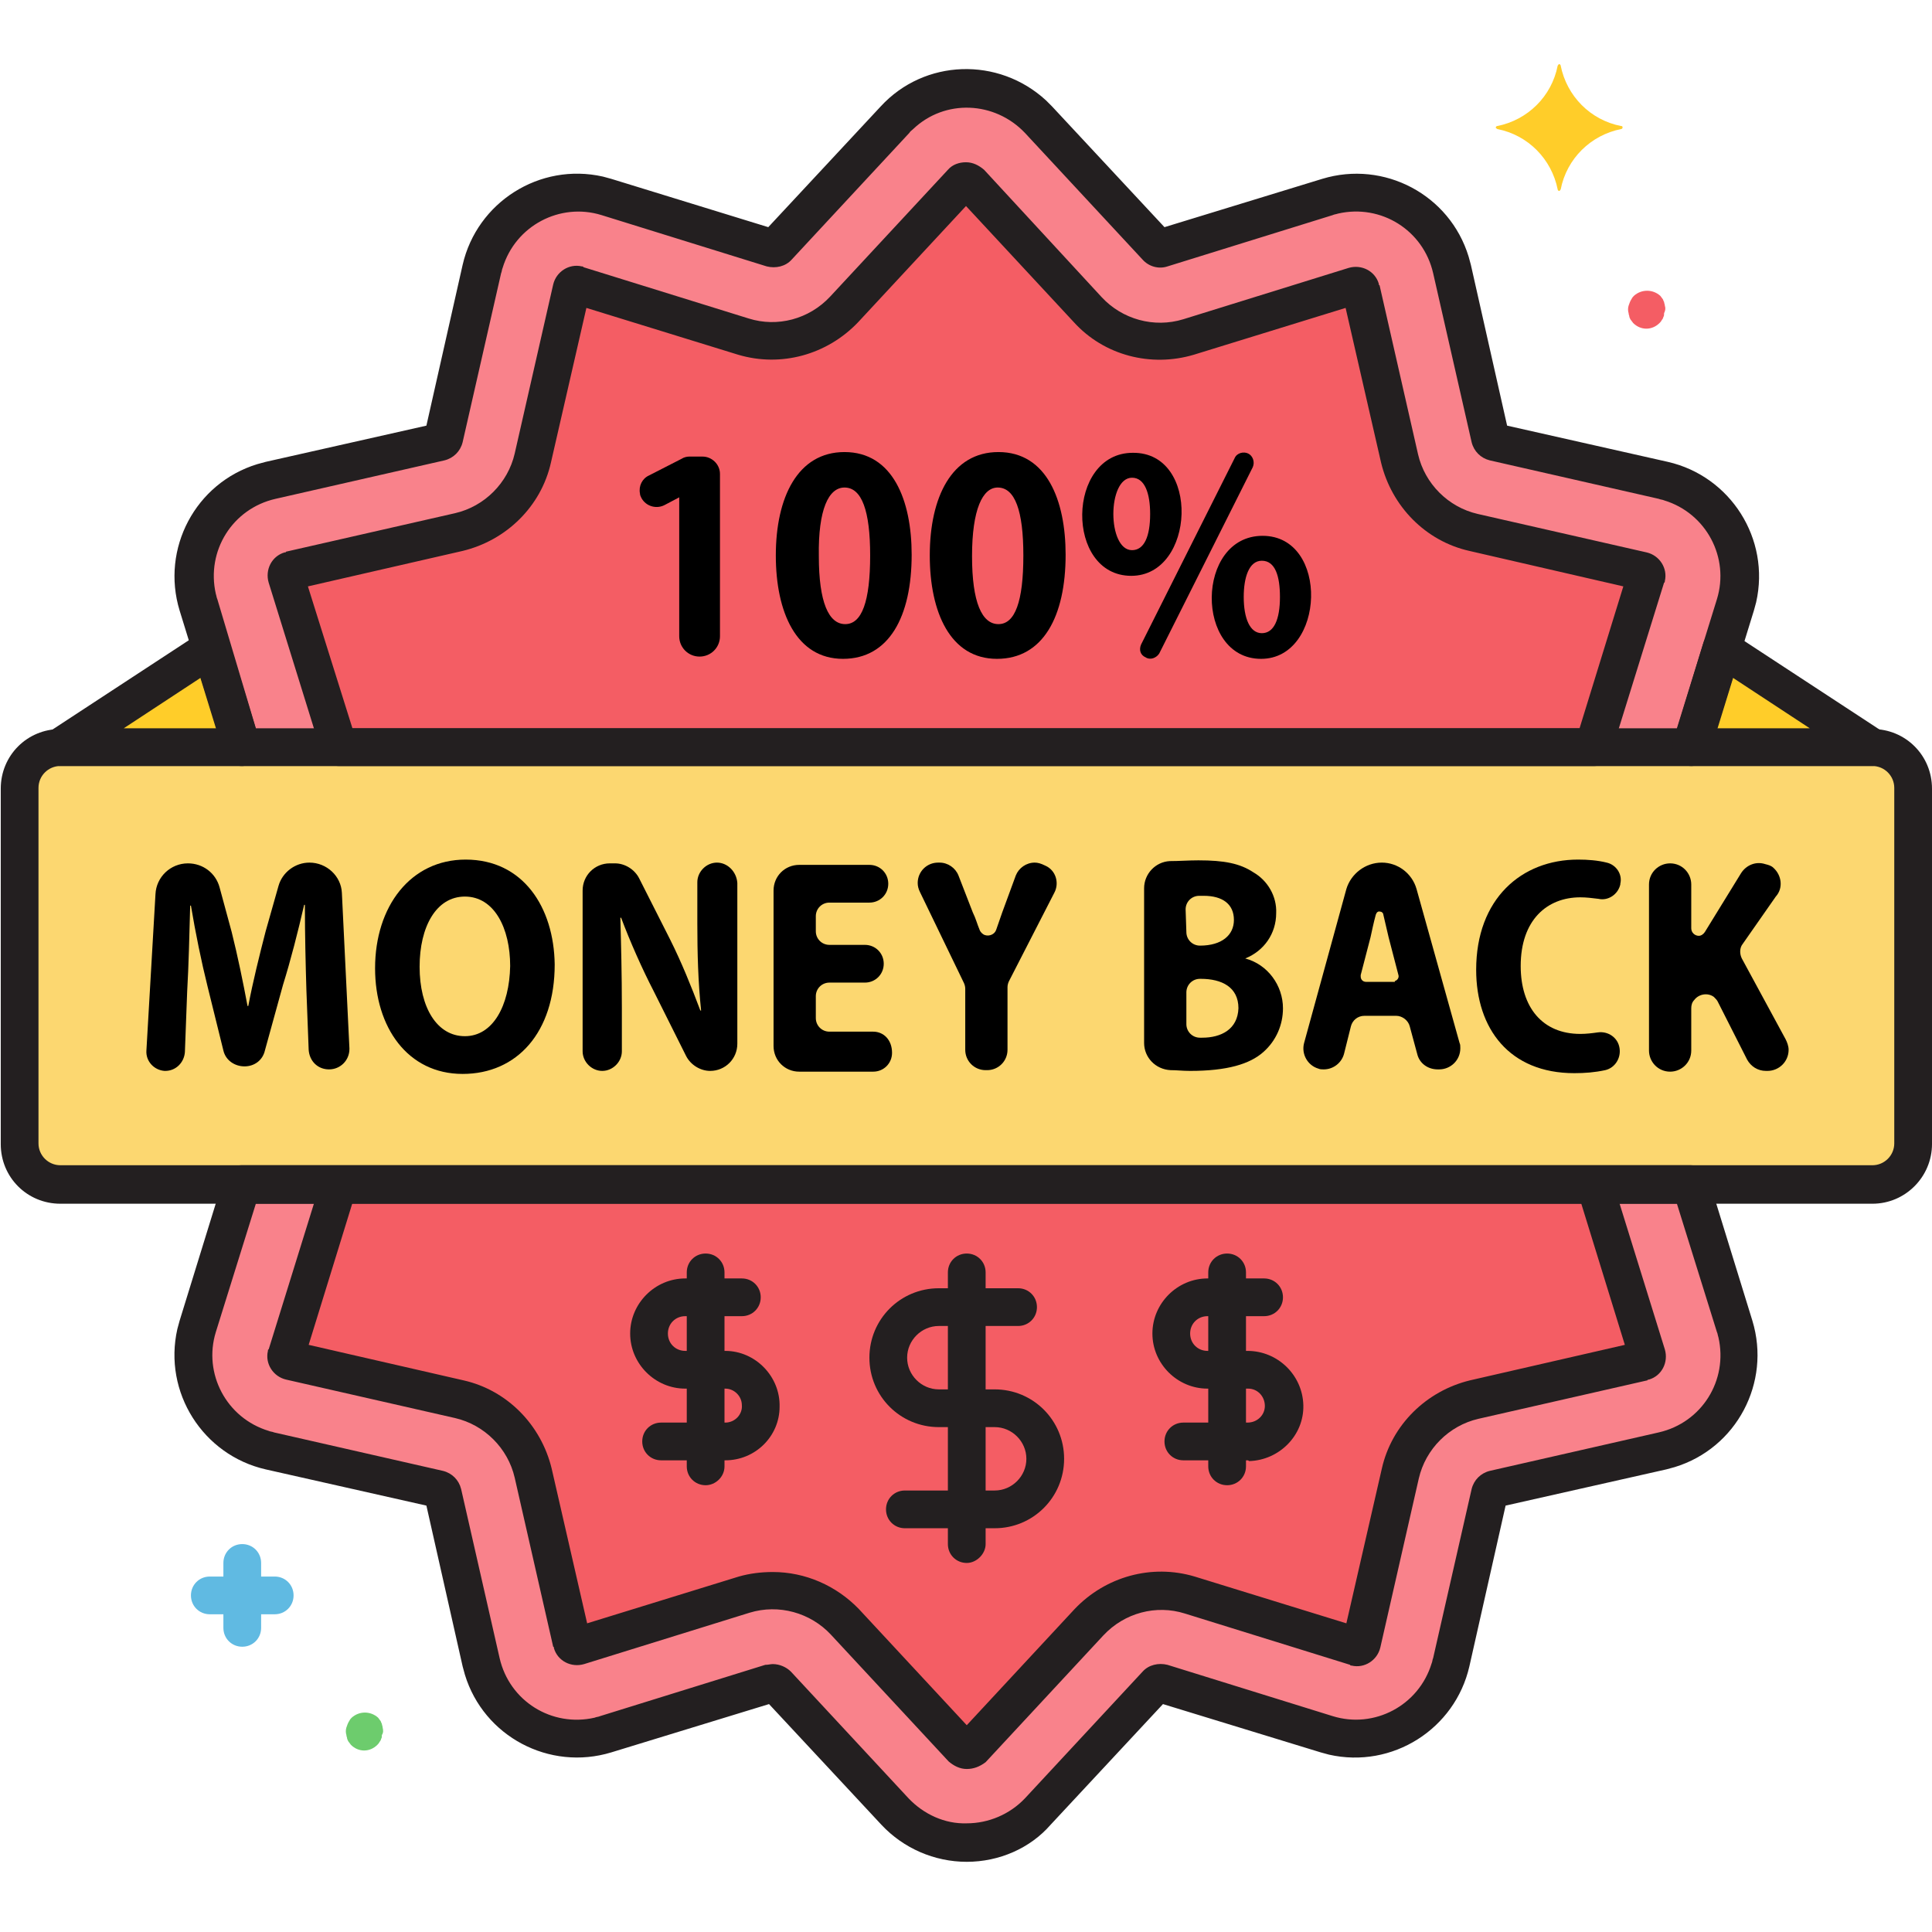 <?xml version="1.0" encoding="utf-8"?>
<!-- Generator: Adobe Illustrator 21.0.0, SVG Export Plug-In . SVG Version: 6.00 Build 0)  -->
<svg xmlns="http://www.w3.org/2000/svg" xmlns:xlink="http://www.w3.org/1999/xlink" version="1.1" id="Layer_1" x="0px" y="0px" viewBox="0 0 256 256" style="enable-background:new 0 0 256 256;" xml:space="preserve" width="512" height="512">
<style type="text/css">
	.st0{fill:#F9828B;}
	.st1{fill:#F45D64;}
	.st2{fill:#FCD770;}
	.st3{fill:#FFCD29;}
	.st4{fill:#60BAE2;}
	.st5{fill:#6DCC6D;}
	.st6{fill:#231F20;}
</style>
<g id="Layer_36">
	<path class="st0" d="M32,99h192l5.8-18.8c2.1-6.9-1.7-14.1-8.6-16.2c-0.3-0.1-0.6-0.2-0.9-0.2L198,58.6c-0.3-0.1-0.5-0.3-0.5-0.5   l-5.1-22.4c-1.6-7-8.6-11.4-15.6-9.8c-0.3,0.1-0.6,0.2-0.9,0.2l-21.9,6.8c-0.3,0.1-0.6,0-0.7-0.2l-15.6-16.8   c-4.9-5.3-13.1-5.6-18.4-0.7c-0.2,0.2-0.4,0.4-0.7,0.7l-15.6,16.8c-0.2,0.2-0.5,0.3-0.7,0.2l-21.9-6.8c-6.9-2.1-14.1,1.7-16.2,8.6   c-0.1,0.3-0.2,0.6-0.2,0.9l-5.1,22.4c-0.1,0.3-0.3,0.5-0.5,0.5l-22.4,5.1c-7,1.6-11.4,8.6-9.8,15.6c0.1,0.3,0.2,0.6,0.2,0.9L32,99z   "/>
	<path class="st0" d="M224.1,157H32l-5.8,18.8c-2.1,6.9,1.7,14.1,8.6,16.2c0.3,0.1,0.6,0.2,0.9,0.2l22.4,5.1   c0.3,0.1,0.5,0.3,0.5,0.5l5.1,22.4c1.6,7,8.6,11.4,15.6,9.8c0.3-0.1,0.6-0.2,0.9-0.2l21.9-6.8c0.3-0.1,0.6,0,0.7,0.2l15.6,16.8   c4.9,5.3,13.1,5.6,18.4,0.7c0.2-0.2,0.5-0.4,0.7-0.7l15.6-16.8c0.2-0.2,0.5-0.3,0.7-0.2l21.9,6.8c6.9,2.1,14.1-1.7,16.2-8.6   c0.1-0.3,0.2-0.6,0.2-0.9l5.1-22.4c0.1-0.3,0.3-0.5,0.5-0.5l22.4-5.1c7-1.6,11.4-8.6,9.8-15.6c-0.1-0.3-0.2-0.6-0.2-0.9L224.1,157z   "/>
	<path class="st1" d="M44.7,98.5c0.1,0.2,0.1,0.3,0.1,0.5h166.4c0-0.2,0.1-0.3,0.1-0.5l6.8-21.9c0.1-0.4-0.1-0.8-0.5-0.9   c0,0,0,0-0.1,0l-22.4-5.1l0,0c-4.9-1.1-8.7-4.9-9.8-9.8l-5.1-22.4c-0.1-0.4-0.5-0.6-0.9-0.5c0,0,0,0-0.1,0l-21.9,6.8   c-4.8,1.4-9.9,0.1-13.3-3.6l-15.6-16.8c-0.3-0.3-0.7-0.3-1,0c0,0,0,0,0,0l-15.6,16.8c-3.4,3.6-8.6,5-13.3,3.6l-21.9-6.8   c-0.4-0.1-0.8,0.1-0.9,0.5c0,0,0,0,0,0.1l-5.1,22.4c-1.1,4.9-4.9,8.7-9.8,9.8l-22.4,5.1c-0.4,0.1-0.6,0.5-0.5,0.9c0,0,0,0,0,0.1   L44.7,98.5z"/>
	<path class="st1" d="M211.4,157.5c-0.1-0.2-0.1-0.3-0.1-0.5H44.9c0,0.2-0.1,0.3-0.1,0.5L38,179.4c-0.1,0.4,0.1,0.8,0.5,0.9   c0,0,0,0,0.1,0l22.4,5.1c4.9,1.1,8.7,4.9,9.8,9.8l5.1,22.4c0.1,0.4,0.5,0.6,0.9,0.5c0,0,0,0,0.1,0l21.9-6.8   c4.8-1.5,9.9-0.1,13.3,3.6l15.6,16.8c0.3,0.3,0.7,0.3,1,0c0,0,0,0,0,0l15.6-16.8c3.4-3.6,8.6-5,13.3-3.6l21.9,6.8   c0.4,0.1,0.8-0.1,0.9-0.5c0,0,0,0,0-0.1l5.1-22.4c1.1-4.9,4.9-8.7,9.8-9.8l22.4-5.1c0.4-0.1,0.6-0.5,0.5-0.9c0,0,0,0,0-0.1   L211.4,157.5z"/>
	<path class="st2" d="M8,99h240.1c3,0,5.4,2.4,5.4,5.4v47.1c0,3-2.4,5.4-5.4,5.4H8c-3,0-5.4-2.4-5.4-5.4v-47.1C2.6,101.4,5,99,8,99z   "/>
	<polygon class="st3" points="8,99 28,85.9 32,99  "/>
	<polygon class="st3" points="248.1,99 228.1,85.9 224.1,99  "/>
	<path class="st4" d="M36.4,208.9h-1.8v-1.8c0-1.4-1.1-2.5-2.5-2.5c-1.4,0-2.5,1.1-2.5,2.5v1.8h-1.8c-1.4,0-2.5,1.1-2.5,2.5   s1.1,2.5,2.5,2.5h1.8v1.8c0,1.4,1.1,2.5,2.5,2.5c1.4,0,2.5-1.1,2.5-2.5c0,0,0,0,0,0v-1.8h1.8c1.4,0,2.5-1.1,2.5-2.5   S37.8,208.9,36.4,208.9L36.4,208.9z"/>
	<path class="st1" d="M220.6,40.5c0-0.2-0.1-0.3-0.1-0.5c-0.1-0.1-0.1-0.3-0.2-0.4c-0.1-0.1-0.2-0.3-0.3-0.4c-1-0.9-2.5-0.9-3.5,0   c-0.1,0.1-0.2,0.2-0.3,0.4c-0.2,0.3-0.3,0.6-0.4,0.9c-0.1,0.3-0.1,0.7,0,1c0,0.2,0.1,0.3,0.1,0.5c0.1,0.2,0.1,0.3,0.2,0.4   c0.1,0.1,0.2,0.3,0.3,0.4c1,1,2.5,1,3.5,0c0,0,0,0,0,0c0.1-0.1,0.2-0.2,0.3-0.4c0.1-0.1,0.2-0.3,0.2-0.4c0.1-0.1,0.1-0.3,0.1-0.5   C220.7,41.1,220.7,40.8,220.6,40.5z"/>
	<path class="st5" d="M50.7,228.9c0-0.2-0.1-0.3-0.1-0.5c-0.1-0.1-0.1-0.3-0.2-0.4c-0.1-0.1-0.2-0.3-0.3-0.4c-1-0.9-2.5-0.9-3.5,0   c-0.1,0.1-0.2,0.2-0.3,0.4c-0.2,0.3-0.3,0.6-0.4,0.9c-0.1,0.3-0.1,0.7,0,1c0,0.2,0.1,0.3,0.1,0.5c0.1,0.2,0.1,0.3,0.2,0.4   c0.1,0.1,0.2,0.3,0.3,0.4c1,1,2.5,1,3.5,0c0,0,0,0,0,0c0.1-0.1,0.2-0.2,0.3-0.4c0.1-0.1,0.2-0.3,0.2-0.4c0.1-0.1,0.1-0.3,0.1-0.5   C50.8,229.6,50.8,229.3,50.7,228.9z"/>
	<path class="st3" d="M214.8,16.7c-4.1-0.8-7.2-4-8-8c0-0.1-0.1-0.2-0.2-0.2c-0.1,0-0.1,0.1-0.2,0.2c-0.8,4.1-4,7.2-8,8   c-0.1,0-0.2,0.1-0.2,0.2c0,0.1,0.1,0.1,0.2,0.2c4.1,0.8,7.2,4,8,8c0,0.1,0.1,0.2,0.2,0.2c0.1,0,0.1-0.1,0.2-0.2c0.8-4.1,4-7.2,8-8   c0.1,0,0.2-0.1,0.2-0.2C215,16.7,214.9,16.7,214.8,16.7z"/>
	<path class="st6" d="M248.1,159.5H8c-4.4,0-7.9-3.5-7.9-7.9v-47.1c0-4.4,3.5-7.9,7.9-7.9h240.1c4.4,0,7.9,3.5,7.9,7.9v47.1   C256,155.9,252.5,159.5,248.1,159.5z M8,101.5c-1.6,0-2.9,1.3-2.9,2.9v47.1c0,1.6,1.3,2.9,2.9,2.9h240.1c1.6,0,2.9-1.3,2.9-2.9   v-47.1c0-1.6-1.3-2.9-2.9-2.9L8,101.5z"/>
	<path class="st6" d="M224.1,101.5H32c-1.1,0-2.1-0.7-2.4-1.8l-5.8-18.8c-2.5-8.2,2.1-16.9,10.3-19.4c0.4-0.1,0.7-0.2,1.1-0.3   l21.3-4.8l4.8-21.3c1.9-8.3,10.2-13.6,18.6-11.7c0.4,0.1,0.7,0.2,1.1,0.3l20.8,6.4l14.9-16c5.8-6.3,15.6-6.6,21.9-0.8   c0.3,0.3,0.5,0.5,0.8,0.8l14.9,16l20.9-6.4c8.2-2.5,16.9,2.1,19.4,10.3c0.1,0.4,0.2,0.7,0.3,1.1l4.8,21.3l21.3,4.8   c8.3,1.9,13.6,10.2,11.7,18.6c-0.1,0.4-0.2,0.7-0.3,1.1l-5.8,18.8C226.1,100.8,225.2,101.5,224.1,101.5z M33.9,96.5h188.3l5.3-17.1   c1.7-5.5-1.4-11.4-7-13.1c-0.2-0.1-0.5-0.1-0.7-0.2l-22.4-5.1c-1.2-0.3-2.1-1.2-2.4-2.4l-5.1-22.4c-1.3-5.7-6.9-9.2-12.6-7.9   c-0.3,0.1-0.5,0.1-0.7,0.2l-21.9,6.8c-1.2,0.4-2.5,0-3.3-0.9l-15.6-16.8c-4-4.2-10.6-4.5-14.8-0.5c-0.2,0.2-0.4,0.3-0.5,0.5   l-15.6,16.8c-0.8,0.9-2.1,1.2-3.3,0.9l-21.9-6.8c-5.5-1.7-11.4,1.4-13.1,7c-0.1,0.2-0.1,0.5-0.2,0.7l-5.1,22.4   c-0.3,1.2-1.2,2.1-2.4,2.4l-22.4,5.1c-5.7,1.3-9.2,6.9-7.9,12.6c0.1,0.3,0.1,0.5,0.2,0.7L33.9,96.5z M101.1,31L101.1,31L101.1,31z    M153.2,30.6L153.2,30.6L153.2,30.6z"/>
	<path class="st6" d="M128.1,246.7L128.1,246.7c-4.3,0-8.4-1.8-11.3-4.9l-14.9-16L81,232.2c-8.2,2.5-16.9-2.1-19.4-10.3   c-0.1-0.4-0.2-0.7-0.3-1.1l-4.8-21.3l-21.3-4.8c-8.3-1.9-13.6-10.2-11.7-18.6c0.1-0.4,0.2-0.7,0.3-1.1l5.8-18.8   c0.3-1,1.3-1.8,2.4-1.8h192c1.1,0,2.1,0.7,2.4,1.8l5.8,18.8c2.5,8.2-2.1,16.9-10.3,19.4c-0.4,0.1-0.7,0.2-1.1,0.3l-21.3,4.8   l-4.8,21.3c-1.9,8.3-10.2,13.6-18.6,11.7c-0.4-0.1-0.7-0.2-1.1-0.3l-20.9-6.4l-14.9,16C136.5,244.9,132.4,246.7,128.1,246.7z    M102.4,220.5c0.9,0,1.8,0.4,2.4,1l15.6,16.8c2,2.1,4.8,3.4,7.7,3.3l0,0c2.9,0,5.7-1.2,7.7-3.3l15.6-16.8c0.8-0.9,2.1-1.2,3.3-0.9   l21.9,6.8c5.5,1.7,11.4-1.4,13.1-7c0.1-0.2,0.1-0.5,0.2-0.7l5.1-22.4c0.3-1.2,1.2-2.1,2.4-2.4l22.4-5.1c5.7-1.3,9.2-6.9,7.9-12.6   c-0.1-0.3-0.1-0.5-0.2-0.7l-5.3-17H33.9l-5.3,17c-1.7,5.5,1.4,11.4,7,13.1c0.2,0.1,0.5,0.1,0.7,0.2l22.4,5.1   c1.2,0.3,2.1,1.2,2.4,2.4l5.1,22.4c1.3,5.7,6.9,9.2,12.6,7.9c0.2-0.1,0.5-0.1,0.7-0.2l21.9-6.8   C101.8,220.6,102.1,220.5,102.4,220.5L102.4,220.5z M102.9,225.4L102.9,225.4L102.9,225.4z"/>
	<path class="st6" d="M211.2,101.5H44.9c-1.1,0-2.1-0.8-2.4-1.9l0-0.2c0-0.1,0-0.2-0.1-0.3l0,0l-6.8-21.9c-0.5-1.7,0.4-3.5,2.1-4   c0.1,0,0.2,0,0.2-0.1l22.4-5.1c3.9-0.9,7-4,7.9-7.9l5.1-22.4c0.4-1.7,2.1-2.8,3.8-2.4c0.1,0,0.2,0,0.2,0.1l21.9,6.8   c3.8,1.2,8,0.1,10.8-2.9l15.6-16.8c0.6-0.7,1.5-1,2.4-1c0.9,0,1.7,0.4,2.4,1L146,39.4c2.7,2.9,6.9,4.1,10.8,2.9l21.9-6.8   c1.7-0.5,3.5,0.4,4,2.1c0,0.1,0,0.2,0.1,0.2l5.1,22.4c0.9,3.9,4,7,7.9,7.9l22.4,5.1c1.7,0.4,2.8,2.1,2.4,3.8c0,0.1,0,0.2-0.1,0.2   l-6.8,21.9c0,0.1,0,0.2-0.1,0.3l0,0.2C213.4,100.8,212.4,101.5,211.2,101.5z M46.7,96.5h162.6l5.8-18.8L194.7,73   c-5.8-1.3-10.3-5.9-11.7-11.7l-4.7-20.5l-20.1,6.2c-5.7,1.7-11.9,0.1-15.9-4.3l-14.3-15.4l-14.3,15.4c-4.1,4.3-10.2,6-15.9,4.3   l-20.1-6.2l-4.7,20.5c-1.3,5.8-5.9,10.3-11.7,11.7l-20.5,4.7L46.7,96.5z"/>
	<path class="st6" d="M128.1,234.4L128.1,234.4c-0.9,0-1.7-0.4-2.4-1l-15.6-16.8c-2.7-2.9-6.9-4.1-10.8-2.9l-21.9,6.8   c-1.7,0.5-3.5-0.4-4-2.1c0-0.1,0-0.2-0.1-0.2l-5.1-22.4c-0.9-3.9-4-7-7.9-7.9l-22.4-5.1c-1.7-0.4-2.8-2.1-2.4-3.8   c0-0.1,0-0.2,0.1-0.2l6.8-21.9c0-0.1,0-0.2,0.1-0.2l0-0.2c0.3-1.1,1.3-1.9,2.4-1.9h166.4c1.1,0,2.1,0.8,2.4,1.9l0,0.2   c0,0.1,0,0.2,0.1,0.2l0,0l6.8,21.9c0.5,1.7-0.4,3.5-2.1,4c-0.1,0-0.2,0-0.2,0.1l-22.4,5.1c-3.9,0.9-7,4-7.9,7.9l-5.1,22.4   c-0.4,1.7-2.1,2.8-3.8,2.4c-0.1,0-0.2,0-0.2-0.1l-21.9-6.8c-3.8-1.2-8-0.1-10.8,2.9l-15.6,16.8C129.8,234.1,129,234.4,128.1,234.4z    M102.4,208.3c4.3,0,8.4,1.8,11.4,4.9l14.3,15.4l14.3-15.4c4.1-4.3,10.2-6,15.9-4.3l20.1,6.2l4.7-20.5c1.3-5.8,5.9-10.3,11.7-11.7   l20.5-4.7l-5.8-18.8H46.7l-5.8,18.8l20.5,4.7c5.8,1.3,10.3,5.9,11.7,11.7l4.7,20.5l20.1-6.2C99.3,208.5,100.8,208.3,102.4,208.3   L102.4,208.3z M39.1,177.9L39.1,177.9z"/>
	<path class="st6" d="M32,101.5H8c-1.4,0-2.5-1.1-2.5-2.5c0-0.8,0.4-1.6,1.1-2.1l20-13.1c1.2-0.8,2.7-0.4,3.5,0.7   c0.1,0.2,0.2,0.4,0.3,0.6l4,13.1c0.4,1.3-0.3,2.7-1.7,3.1C32.5,101.5,32.3,101.5,32,101.5L32,101.5z M16.4,96.5h12.3l-2.1-6.7   L16.4,96.5z"/>
	<path class="st6" d="M248.1,101.5h-24c-1.4,0-2.5-1.1-2.5-2.5c0-0.2,0-0.5,0.1-0.7l4-13.1c0.4-1.3,1.8-2.1,3.1-1.7   c0.2,0.1,0.4,0.2,0.6,0.3l20,13.1c1.2,0.8,1.5,2.3,0.7,3.5C249.7,101.1,248.9,101.5,248.1,101.5L248.1,101.5z M227.5,96.5h12.3   l-10.2-6.7L227.5,96.5z"/>
	<path class="st6" d="M131.8,202.5h-11.9c-1.4,0-2.5-1.1-2.5-2.5s1.1-2.5,2.5-2.5h11.9c2.3,0,4.2-1.9,4.2-4.2s-1.9-4.2-4.2-4.2h-7.4   c-5.1,0-9.2-4.1-9.2-9.2s4.1-9.2,9.2-9.2h10.5c1.4,0,2.5,1.1,2.5,2.5s-1.1,2.5-2.5,2.5h-10.5c-2.3,0-4.2,1.9-4.2,4.2   s1.9,4.2,4.2,4.2l0,0h7.4c5.1,0,9.2,4.1,9.2,9.2S136.9,202.5,131.8,202.5z"/>
	<path class="st6" d="M128.1,207.1c-1.4,0-2.5-1.1-2.5-2.5v-36c0-1.4,1.1-2.5,2.5-2.5c1.4,0,2.5,1.1,2.5,2.5v36   C130.6,205.9,129.4,207.1,128.1,207.1z"/>
	<path class="st6" d="M165.3,193.5h-8.5c-1.4,0-2.5-1.1-2.5-2.5s1.1-2.5,2.5-2.5h8.5c1.3,0,2.3-1,2.3-2.2c0-1.3-1-2.3-2.2-2.3   c0,0-0.1,0-0.1,0H160c-4,0-7.3-3.3-7.3-7.3c0-4,3.3-7.3,7.3-7.3h7.5c1.4,0,2.5,1.1,2.5,2.5s-1.1,2.5-2.5,2.5H160   c-1.3,0-2.3,1-2.3,2.3c0,1.3,1,2.3,2.3,2.3h5.3c4,0,7.3,3.2,7.4,7.2s-3.2,7.3-7.2,7.4C165.4,193.5,165.4,193.5,165.3,193.5z"/>
	<path class="st6" d="M162.6,196.8c-1.4,0-2.5-1.1-2.5-2.5v-25.7c0-1.4,1.1-2.5,2.5-2.5s2.5,1.1,2.5,2.5v25.7   C165.1,195.7,164,196.8,162.6,196.8C162.6,196.8,162.6,196.8,162.6,196.8z"/>
	<path class="st6" d="M96.1,193.5h-8.5c-1.4,0-2.5-1.1-2.5-2.5s1.1-2.5,2.5-2.5h8.5c1.3,0,2.3-1.1,2.2-2.3c0-1.2-1-2.2-2.2-2.2h-5.3   c-4,0-7.3-3.3-7.3-7.3c0-4,3.3-7.3,7.3-7.3c0,0,0,0,0,0h7.5c1.4,0,2.5,1.1,2.5,2.5s-1.1,2.5-2.5,2.5h-7.5c-1.3,0-2.3,1-2.3,2.3   c0,1.3,1,2.3,2.3,2.3c0,0,0,0,0,0h5.3c4,0,7.3,3.4,7.2,7.4C103.3,190.3,100.1,193.5,96.1,193.5L96.1,193.5z"/>
	<path class="st6" d="M93.5,196.8c-1.4,0-2.5-1.1-2.5-2.5v-25.7c0-1.4,1.1-2.5,2.5-2.5s2.5,1.1,2.5,2.5v25.7   C96,195.7,94.8,196.8,93.5,196.8C93.5,196.8,93.5,196.8,93.5,196.8z"/>
	<path d="M90,65.9L90,65.9l-1.9,1c-1.1,0.6-2.5,0.2-3.1-0.9c-0.1-0.2-0.2-0.4-0.2-0.6l0,0c-0.2-1,0.3-2,1.2-2.4l4.3-2.2   c0.3-0.2,0.7-0.3,1-0.3h1.8c1.2,0,2.3,1,2.3,2.3l0,0v21.5c0,1.5-1.2,2.7-2.7,2.7l0,0c-1.5,0-2.7-1.2-2.7-2.7L90,65.9z"/>
	<path d="M120.8,73.5c0,8.2-3,13.8-9.1,13.8c-6.2,0-8.9-6.2-8.9-13.7c0-7.7,2.9-13.7,9.1-13.7C118.3,59.9,120.8,66.3,120.8,73.5z    M108.5,73.7c0,6.1,1.3,9,3.5,9s3.3-3,3.3-9.1c0-5.9-1.1-9-3.4-9C109.8,64.6,108.4,67.5,108.5,73.7z"/>
	<path d="M141.2,73.5c0,8.2-3,13.8-9.1,13.8c-6.2,0-8.9-6.2-8.9-13.7c0-7.7,2.9-13.7,9.1-13.7C138.7,59.9,141.2,66.3,141.2,73.5z    M128.8,73.7c0,6.1,1.3,9,3.5,9s3.3-3,3.3-9.1c0-5.9-1.1-9-3.4-9C130.2,64.6,128.8,67.5,128.8,73.7L128.8,73.7z"/>
	<path d="M149.9,76.3c-8.8,0-8.6-16.3,0.2-16.3C159.1,59.9,158.4,76.3,149.9,76.3z M150,72.9c1.6,0,2.4-1.8,2.4-4.8   c0-2.7-0.7-4.8-2.4-4.8C146.7,63.3,146.7,72.9,150,72.9L150,72.9z M167.1,87.3c-8.8,0-8.7-16.3,0.2-16.3   C176.2,71,175.6,87.3,167.1,87.3L167.1,87.3z M164.8,79.1c0,2.8,0.8,4.8,2.4,4.8c1.6,0,2.4-1.8,2.4-4.8c0-2.7-0.6-4.8-2.4-4.8   C165.5,74.3,164.8,76.5,164.8,79.1L164.8,79.1z"/>
	<path d="M41,114.3L41,114.3c-1.9,0-3.6,1.3-4.1,3.1l-1.7,6c-0.8,3.1-1.7,6.7-2.3,9.9h-0.1c-0.6-3.2-1.3-6.6-2.1-9.8l-1.6-5.9   c-0.5-1.9-2.2-3.2-4.2-3.2l0,0c-2.3,0-4.2,1.8-4.3,4.1l-1.2,20.7c-0.1,1.4,1,2.6,2.4,2.7c0,0,0.1,0,0.1,0l0,0   c1.4,0,2.5-1.1,2.6-2.5l0.3-8c0.2-3.4,0.3-7.7,0.4-11.4h0.1c0.6,3.6,1.4,7.5,2.2,10.7l2.1,8.5c0.3,1.3,1.5,2.1,2.8,2.1l0,0   c1.3,0,2.4-0.8,2.7-2.1l2.4-8.7c1-3.2,2-7.1,2.8-10.6h0.1c0,4,0.1,8,0.2,11.3l0.3,7.9c0.1,1.5,1.2,2.6,2.7,2.6l0,0   c1.5,0,2.7-1.2,2.7-2.7c0,0,0-0.1,0-0.1l-1-20.6C45.2,116.1,43.3,114.3,41,114.3z"/>
	<path d="M61.7,113.9c-7.3,0-12,6.2-12,14.4c0,7.8,4.3,14,11.6,14c7.2,0,12.2-5.5,12.2-14.5C73.4,120.2,69.3,113.9,61.7,113.9z    M61.6,137.3c-3.7,0-6-3.8-6-9.2c0-5.3,2.2-9.3,6-9.3c3.9,0,6,4.2,6,9.2C67.5,133.3,65.3,137.3,61.6,137.3L61.6,137.3z"/>
	<path d="M95,114.3L95,114.3c-1.4,0-2.6,1.2-2.6,2.6v5.5c0,3.8,0.1,7.7,0.5,11.5h-0.1c-1.2-3.2-2.5-6.4-4-9.4l-4.1-8.1   c-0.6-1.2-1.9-2-3.2-2h-0.7c-2,0-3.6,1.6-3.6,3.6v21.3c0,1.4,1.2,2.6,2.6,2.6h0l0,0c1.4,0,2.6-1.2,2.6-2.6l0,0v-5.7   c0-4.5-0.1-8.4-0.2-12l0.1,0c1.2,3.2,2.8,6.8,4.3,9.7l4.3,8.6c0.6,1.2,1.9,2,3.2,2l0,0c2,0,3.6-1.6,3.6-3.6l0,0v-21.3   C97.6,115.5,96.4,114.3,95,114.3C95,114.3,95,114.3,95,114.3z"/>
	<path d="M115.7,136.7h-5.8c-1,0-1.8-0.8-1.8-1.8l0,0V132c0-1,0.8-1.8,1.8-1.8c0,0,0,0,0,0h4.7c1.4,0,2.5-1.1,2.5-2.5l0,0   c0-1.4-1.1-2.5-2.5-2.5h-4.7c-1,0-1.8-0.8-1.8-1.8v-2c0-1,0.8-1.8,1.8-1.8h5.3c1.4,0,2.5-1.1,2.5-2.5v0c0-1.4-1.1-2.5-2.5-2.5h-9.3   c-1.9,0-3.4,1.5-3.4,3.4l0,0v20.6c0,1.9,1.5,3.4,3.4,3.4h9.8c1.4,0,2.5-1.1,2.5-2.5l0,0v0C118.2,137.8,117.1,136.7,115.7,136.7z"/>
	<path d="M137.1,114.3L137.1,114.3c-1.1,0-2.1,0.7-2.5,1.7l-1.8,4.9l0,0l-0.8,2.3c-0.2,0.6-0.9,0.9-1.5,0.7   c-0.3-0.1-0.6-0.4-0.7-0.7c-0.3-0.7-0.5-1.5-0.9-2.3L127,116c-0.4-1-1.4-1.7-2.5-1.7h-0.2c-1.5,0-2.7,1.2-2.7,2.7   c0,0.4,0.1,0.8,0.3,1.2l5.8,12c0.1,0.2,0.2,0.5,0.2,0.8v8.1c0,1.5,1.2,2.7,2.7,2.7h0.2c1.5,0,2.7-1.2,2.7-2.7v-8.3   c0-0.3,0.1-0.6,0.2-0.8l6-11.7c0.7-1.3,0.2-3-1.2-3.6C137.9,114.4,137.5,114.3,137.1,114.3z"/>
	<path d="M165,127L165,127c2.5-1,4.1-3.3,4.1-6c0.1-2.2-1.1-4.3-3-5.4c-1.8-1.2-3.9-1.6-7.3-1.6c-1.3,0-2.6,0.1-3.8,0.1   c-1.9,0.1-3.4,1.7-3.4,3.6v20.5c0,1.9,1.5,3.5,3.5,3.6c0.8,0,1.6,0.1,2.6,0.1c4.9,0,7.9-0.9,9.7-2.5c1.7-1.5,2.6-3.6,2.6-5.8   C170,130.6,168,127.8,165,127z M157.1,120.5c0-1,0.8-1.8,1.8-1.8c0.2,0,0.4,0,0.6,0c2.5,0,4,1.1,4,3.2c0,2-1.6,3.4-4.5,3.4   c-1,0-1.8-0.8-1.8-1.8c0,0,0,0,0,0L157.1,120.5z M159.3,137.5h-0.3c-1,0-1.8-0.8-1.8-1.8c0,0,0,0,0,0v-4.2c0-1,0.8-1.8,1.8-1.8h0   h0.1c2.8,0,5,1.1,5,3.9C164,136.4,161.8,137.5,159.3,137.5L159.3,137.5z"/>
	<path d="M187.7,117.8c-0.6-2.1-2.5-3.5-4.6-3.5l0,0c-2.2,0-4.1,1.5-4.7,3.5l-5.6,20.4c-0.4,1.5,0.5,3,1.9,3.4   c0.2,0.1,0.5,0.1,0.7,0.1l0,0c1.3,0,2.4-0.9,2.7-2.1l0.9-3.6c0.2-0.8,0.9-1.4,1.8-1.4h4.2c0.8,0,1.6,0.6,1.8,1.4l1,3.7   c0.3,1.2,1.4,2,2.7,2h0.2c1.5,0,2.8-1.2,2.8-2.8c0-0.3,0-0.5-0.1-0.7L187.7,117.8z M184.8,130.1H181c-0.4,0-0.7-0.3-0.7-0.7   c0-0.1,0-0.1,0-0.2l1.3-5c0.2-0.9,0.4-1.9,0.7-3c0.1-0.3,0.3-0.5,0.6-0.4c0.2,0,0.4,0.2,0.4,0.4l0.7,3l1.3,5   c0.1,0.3-0.1,0.7-0.5,0.8C184.9,130.1,184.8,130.1,184.8,130.1L184.8,130.1z"/>
	<path d="M212.9,114.3c-1.2-0.3-2.5-0.4-3.8-0.4c-7.5,0-13.5,5.2-13.5,14.6c0,7.8,4.4,13.7,13,13.7c1.4,0,2.7-0.1,4.1-0.4   c1.3-0.3,2.1-1.6,1.9-2.9c-0.2-1.4-1.5-2.3-2.9-2.1c-0.7,0.1-1.5,0.2-2.3,0.2c-5,0-7.9-3.5-7.9-9c0-6.1,3.5-9.1,7.9-9.1   c0.8,0,1.6,0.1,2.4,0.2c1.3,0.3,2.6-0.6,2.9-1.9l0-0.1C215,115.9,214.2,114.6,212.9,114.3z"/>
	<path d="M236.6,137.7l-5.8-10.7c-0.3-0.6-0.3-1.4,0.1-1.9l4.4-6.3c1-1.1,0.8-2.8-0.3-3.8c-0.3-0.3-0.7-0.4-1.1-0.5   c-1.2-0.4-2.5,0.1-3.2,1.2l0,0l-4.8,7.8c-0.2,0.3-0.5,0.5-0.8,0.5l0,0c-0.5,0-1-0.4-1-1c0,0,0,0,0,0v-5.8c0-1.5-1.2-2.8-2.8-2.8   l0,0l0,0c-1.5,0-2.8,1.2-2.8,2.8l0,0v22c0,1.5,1.2,2.8,2.8,2.8c0,0,0,0,0,0l0,0c1.5,0,2.8-1.2,2.8-2.8c0,0,0,0,0,0v-5.6   c0-0.4,0.1-0.8,0.4-1.1l0,0c0.6-0.8,1.8-1,2.6-0.4c0.2,0.2,0.4,0.4,0.5,0.6l3.9,7.7c0.5,0.9,1.4,1.5,2.5,1.5h0.2   c1.5,0,2.8-1.2,2.8-2.8C237,138.6,236.8,138.1,236.6,137.7z"/>
	<path d="M151.2,85.4l12.4-24.7c0.3-0.7,1.2-0.9,1.8-0.6c0.6,0.3,0.9,1.1,0.6,1.8l-12.4,24.7c-0.4,0.6-1.2,0.9-1.8,0.5   C151.1,86.8,150.9,86.1,151.2,85.4z"/>
</g>
</svg>
